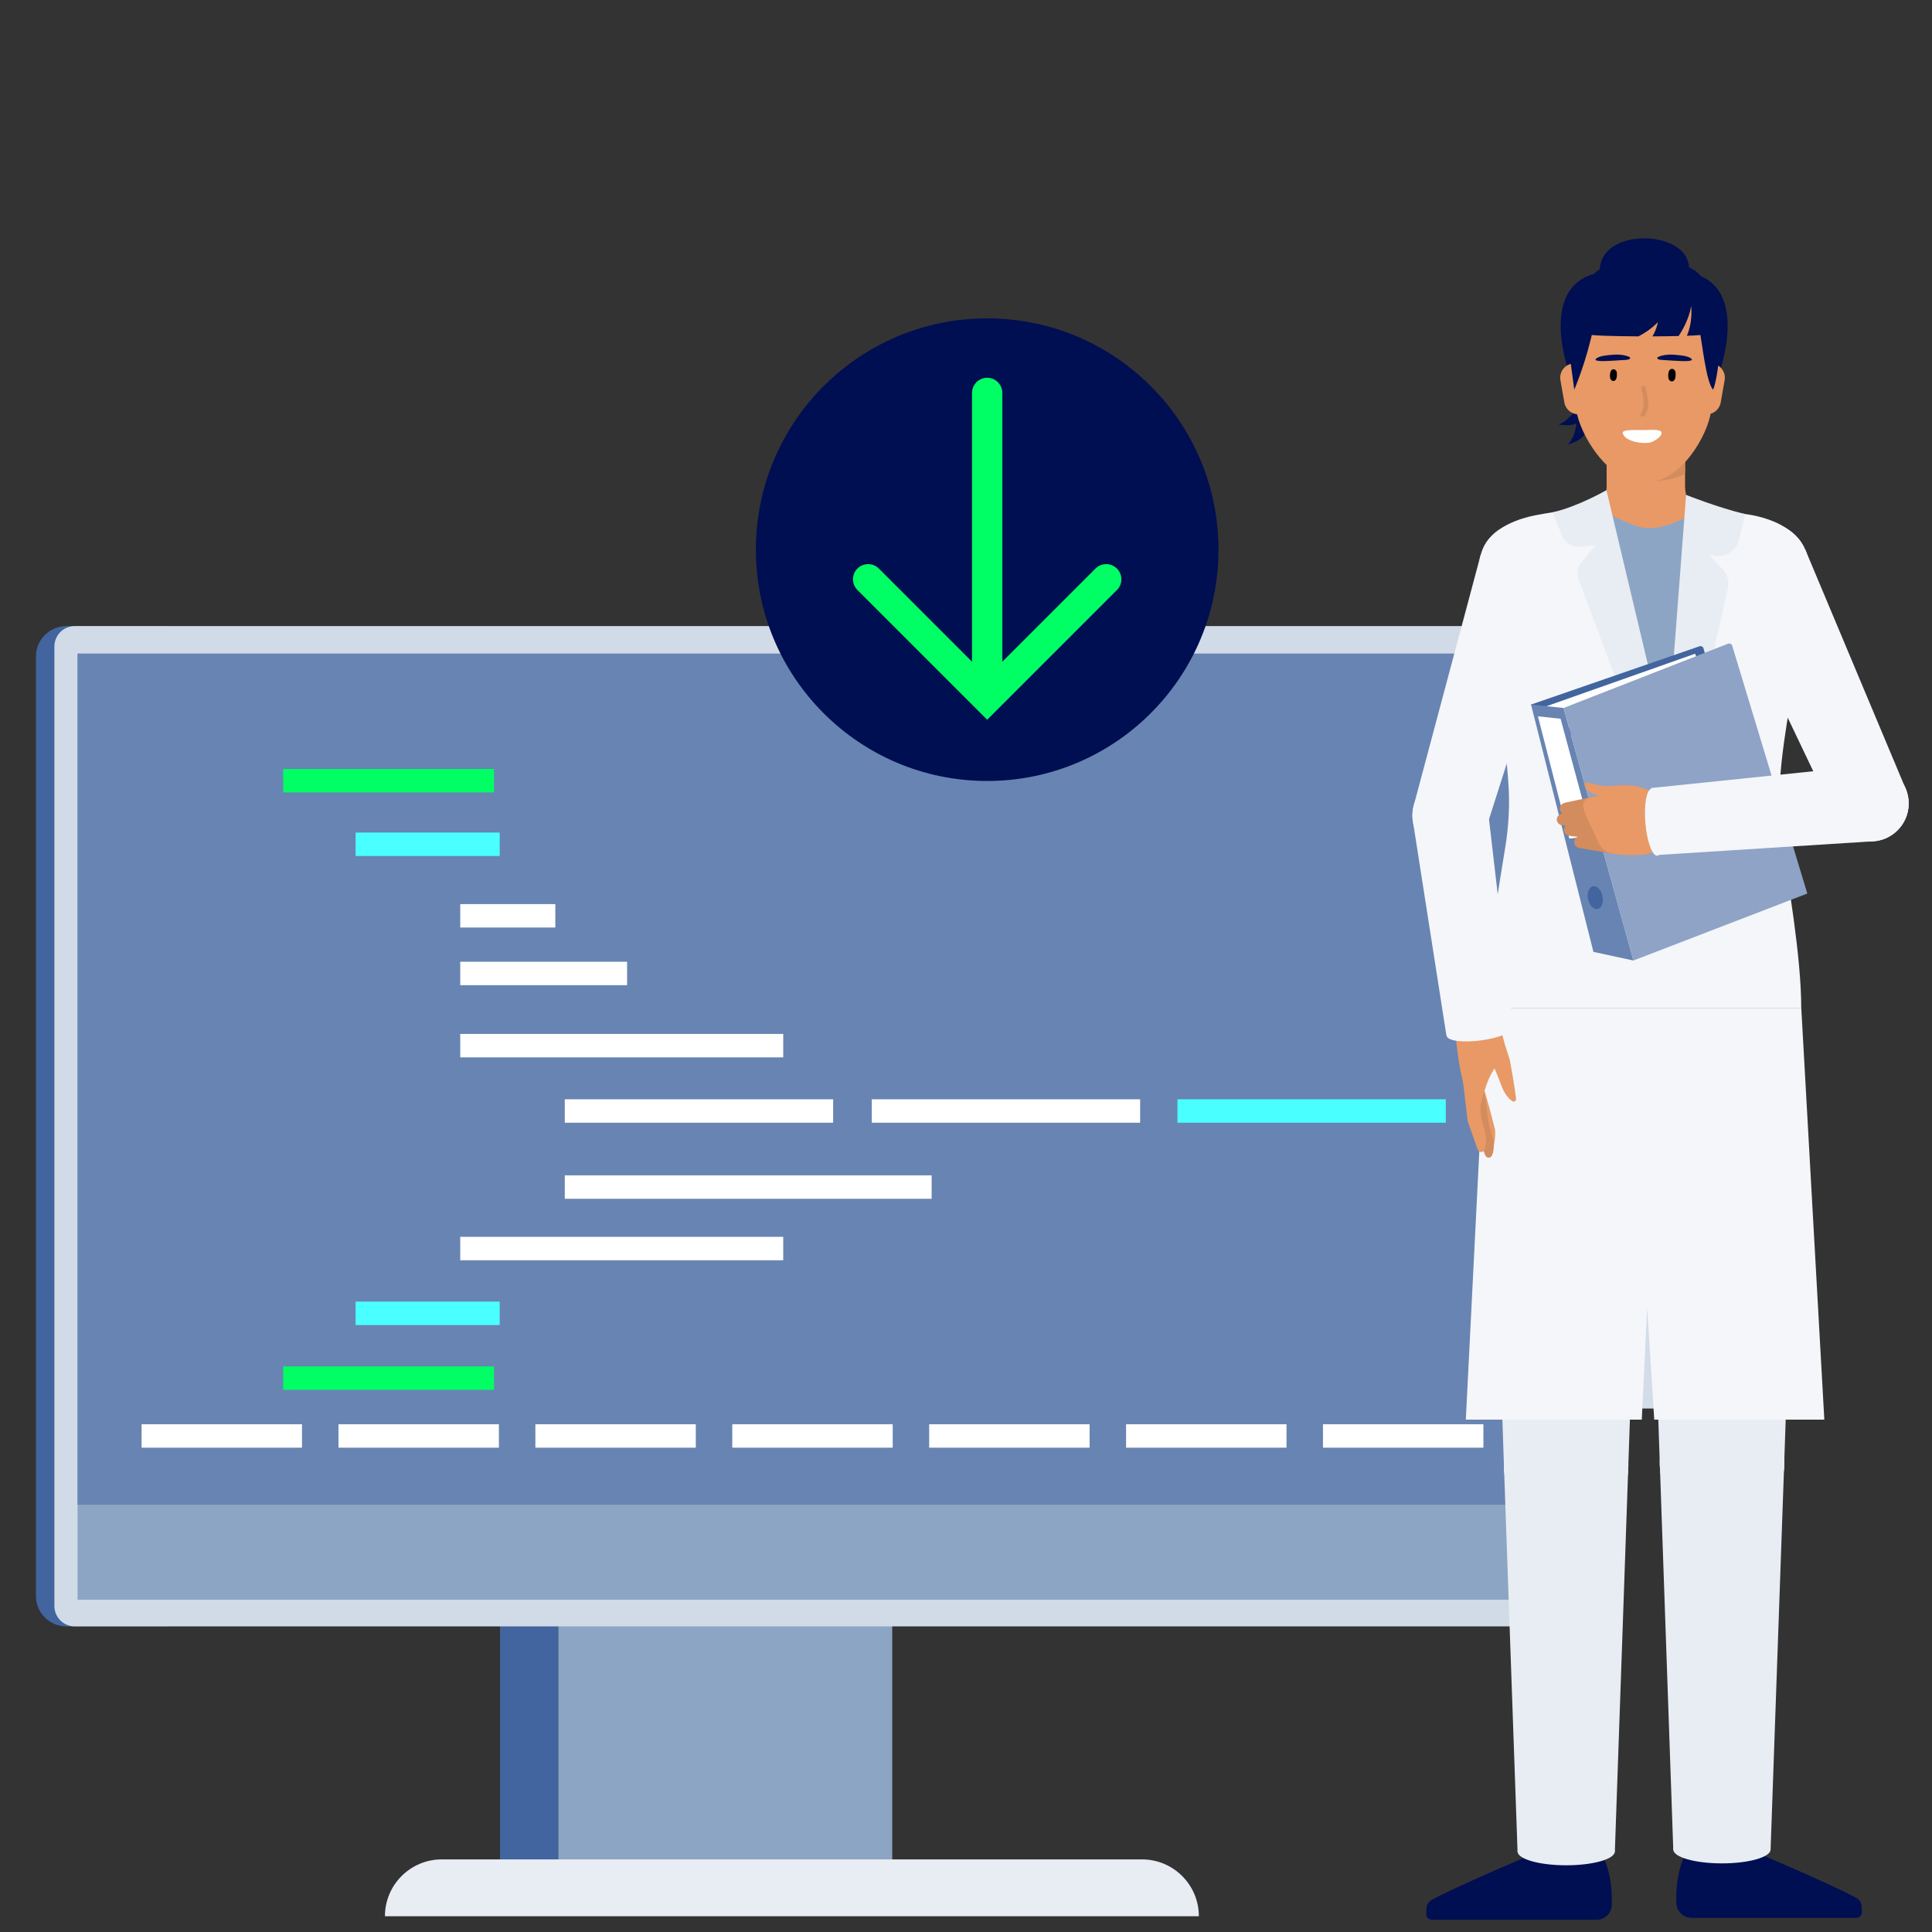 <?xml version="1.0" encoding="UTF-8"?>
<!-- Generator: Adobe Illustrator 25.4.1, SVG Export Plug-In . SVG Version: 6.00 Build 0)  -->
<svg xmlns="http://www.w3.org/2000/svg" xmlns:xlink="http://www.w3.org/1999/xlink" version="1.1" id="Ebene_1" x="0px" y="0px" viewBox="0 0 1080 1080" style="enable-background:new 0 0 1080 1080;" xml:space="preserve">
<rect x="0" y="0" width="1080" height="1080" fill="#333333" stroke="none"/>
<style type="text/css">
	.st0{fill:#E8EDF3;}
	.st1{fill:#BBC9DC;}
	.st2{fill:#6884B2;}
	.st3{fill:#D1DBE7;}
	.st4{fill:#42659F;}
	.st5{fill:#225494;}
	.st6{fill:#FFFFFF;}
	.st7{fill:#8DA5C4;}
	.st8{fill:#00FF64;}
	.st9{fill:#4AFFFF;}
	.st10{fill:url(#SVGID_1_);}
	.st11{fill:#000E52;}
	.st12{fill:none;stroke:#000E52;stroke-width:10.493;stroke-linecap:round;stroke-linejoin:round;stroke-miterlimit:10;}
	.st13{fill:#CE855D;}
	.st14{fill:#EE8360;}
	.st15{fill:#9E6A4D;}
	.st16{fill:#BF7B58;}
	.st17{fill:#FFAE7A;}
	.st18{fill:#F4F6F9;}
	.st19{fill:#A4B7D0;}
	.st20{fill:#8EA3C5;}
	.st21{fill:#E89966;}
	.st22{fill:#D38C5D;}
	.st23{fill:#D3DCE8;}
	.st24{fill:none;stroke:#00FF64;stroke-width:16.956;stroke-linecap:round;stroke-miterlimit:10;}
	.st25{fill:#FAA56E;}
	.st26{fill:#99D7CB;}
	.st27{fill:#00766E;}
	.st28{fill:#CCEBE5;}
</style>
<g>
	<g>
		<g id="SCREEN_00000154411752815884635550000004287404579106159546_">
			<path class="st4" d="M93.14,909.17V349.98H37.21c-9.43,0-17.11,7.59-17.11,16.91v525.37c0,9.32,7.68,16.91,17.11,16.91H93.14z"></path>
			<rect x="312.04" y="852.87" class="st7" width="186.72" height="217.07"></rect>
			
				<rect x="279.52" y="895.73" transform="matrix(-1 -4.492774e-11 4.492774e-11 -1 591.561 1955.844)" class="st4" width="32.51" height="164.37"></rect>
			<path class="st3" d="M41.8,909.17h834.04c6.3,0,11.4-5.11,11.4-11.4V361.38c0-6.3-5.1-11.4-11.4-11.4H41.8     c-6.29,0-11.4,5.1-11.4,11.4v536.39C30.41,904.06,35.51,909.17,41.8,909.17"></path>
			
				<rect x="43.35" y="365.38" transform="matrix(-1 -4.489576e-11 4.489576e-11 -1 917.652 1259.631)" class="st7" width="830.94" height="528.87"></rect>
			<path class="st0" d="M215.18,1071.2h373.08h81.91c0-17.55-14.23-31.79-31.79-31.79H246.97     C229.41,1039.41,215.18,1053.65,215.18,1071.2"></path>
		</g>
		<g>
			<rect x="43.35" y="365.38" class="st2" width="830.94" height="475.76"></rect>
			<rect x="158.29" y="429.86" class="st8" width="117.88" height="13.1"></rect>
			<rect x="158.29" y="763.83" class="st8" width="117.88" height="13.1"></rect>
			<rect x="198.77" y="465.4" class="st9" width="80.56" height="13.1"></rect>
			<rect x="198.77" y="727.61" class="st9" width="80.56" height="13.1"></rect>
			<rect x="257.28" y="505.4" class="st6" width="53.15" height="13.1"></rect>
			<rect x="79.14" y="796.16" class="st6" width="89.68" height="13.1"></rect>
			<rect x="189.21" y="796.16" class="st6" width="89.68" height="13.1"></rect>
			<rect x="299.28" y="796.16" class="st6" width="89.68" height="13.1"></rect>
			<rect x="409.35" y="796.16" class="st6" width="89.68" height="13.1"></rect>
			<rect x="519.41" y="796.16" class="st6" width="89.68" height="13.1"></rect>
			<rect x="629.48" y="796.16" class="st6" width="89.68" height="13.1"></rect>
			<rect x="739.55" y="796.16" class="st6" width="89.68" height="13.1"></rect>
			<rect x="257.28" y="537.62" class="st6" width="93.27" height="13.1"></rect>
			<rect x="257.28" y="577.98" class="st6" width="180.55" height="13.1"></rect>
			<rect x="257.28" y="691.39" class="st6" width="180.55" height="13.1"></rect>
			<rect x="315.72" y="614.51" class="st6" width="150.01" height="13.1"></rect>
			<rect x="315.72" y="657.03" class="st6" width="205.07" height="13.1"></rect>
			<rect x="487.33" y="614.51" class="st6" width="150.01" height="13.1"></rect>
			<rect x="658.2" y="614.51" class="st9" width="150.01" height="13.1"></rect>
		</g>
	</g>
</g>
<g>
	<g>
		<path class="st21" d="M960.69,293.42c-10.76-1.7-18.73-10.88-18.73-21.77v-46.39c0-12.11-9.81-21.92-21.92-21.92l0,0    c-12.11,0-21.92,9.81-21.92,21.92v46.39c0,10.89-7.97,20.07-18.73,21.77c-0.11,0.02-0.23,0.04-0.34,0.05    c-8.6,1.37-14.97,8.7-14.97,17.41v74.1H976v-74.11c0-8.7-6.37-16.04-14.97-17.41C960.92,293.46,960.81,293.44,960.69,293.42z"></path>
		<path class="st22" d="M922.3,232.82c0,0-23.65,36.62-5.49,36.68c18.16,0.05,25.16-4.72,25.16-4.72v-32.9L922.3,232.82z"></path>
		<g id="KRANKENSCHWESTER_x5F_HEAD_x5F_FRONTAL_00000034799362784164139110000003237360629324824216_">
			<path class="st11" d="M871.22,237.33c0,0,8.03-2.5,11.47-13.27s0.19,0.91,0.19,0.91l1.39,9.07     C884.28,234.04,882.66,239.07,871.22,237.33z"></path>
			<path class="st11" d="M876.34,248.55c0,0,6.18-5.71,4.67-16.91s0.56,0.74,0.56,0.74l5.15,7.6     C886.72,239.98,887.42,245.22,876.34,248.55z"></path>
			<path class="st11" d="M940.11,166.56c2.79-7.05,6.33-15.99,2.35-23.05c-7.29-12.94-36.85-14.15-45.62-0.87     c-5.34,8.08-1.42,19.15,0.65,24.98c1.05,2.98,8.1,22.87,20.44,23.17C930.41,191.09,938.32,171.1,940.11,166.56z"></path>
			<path class="st11" d="M876.71,207.04c0,0-19.62-55.25,25.2-55.25h17.76v57.13L876.71,207.04z"></path>
			<path class="st11" d="M961.48,207.04c0,0,19.62-55.25-25.2-55.25h-17.76v57.13L961.48,207.04z"></path>
			<g>
				<path class="st21" d="M890.52,231.61h-8.17c-3.88,0-7.2-2.79-7.87-6.61l-2.19-12.49c-0.97-5.51,3.88-10.28,9.37-9.23l8.86,1.69      V231.61z"></path>
			</g>
			<g>
				<path class="st21" d="M945.85,231.61h8.17c3.88,0,7.2-2.79,7.87-6.61l2.19-12.49c0.97-5.51-3.88-10.28-9.37-9.23l-8.86,1.69      V231.61z"></path>
			</g>
			<path class="st21" d="M919.39,269.9c20.73,0,35.48-27.51,37.04-39.83l0.68-5.39l1.73-22.38c0.27-3.43,0.2-6.9-0.41-10.29     c-3.41-18.77-19.84-33-39.59-33h0c-19.75,0-36.18,14.23-39.59,33c-0.62,3.39-0.68,6.85-0.41,10.29l1.62,20.95l0.75,6.03     C882.79,242.05,898.67,269.9,919.39,269.9z"></path>
			<path class="st11" d="M880.04,217.83c0,0,6.88-16,10.64-34.54s6.28-24.73,6.28-24.73h46.82c0,0,4.22,15.75,5.93,24.01     c1.87,8.97,3.87,30.67,7.89,35.26l0,0c1.87-3.5,3.75-18.66,3.75-22.62v-12.88c0-9.7-7.87-23.76-17.57-23.76h-49.43     c-9.7,0-17.57,14.06-17.57,23.76v13.26c0,2.67,0.44,5.33,1.31,7.85L880.04,217.83z"></path>
			<path class="st11" d="M920.25,146.59c-22.4-0.18-40.49,0.48-32.6,40.2c0.15,0.76,13.63,1.17,28.28,1.24     c3.37-1.76,7.4-4.35,10.8-7.94c0,0-0.56,3.91-3,7.94c5.17-0.02,10.21-0.08,14.61-0.19c2.15-3.18,5.8-9.44,7.02-16.73     c0,0,1.12,8.61-2.38,16.59c5.85-0.21,9.76-0.51,9.85-0.92C961.86,147.13,942.48,146.77,920.25,146.59z"></path>
		</g>
		<path d="M932.86,207.7c0.78-2.36,3.57-1.8,3.78,0.59c0.12,1.39,0.14,3.96-1.32,4.73c-1.14,0.61-2.22-0.27-2.58-1.34    C932.49,210.9,932.42,209.05,932.86,207.7z"></path>
		<path d="M900.28,207.82c0.73-2.21,3.35-1.68,3.54,0.55c0.11,1.3,0.13,3.71-1.24,4.43c-1.07,0.57-2.08-0.25-2.42-1.25    C899.93,210.82,899.86,209.09,900.28,207.82z"></path>
		<path class="st22" d="M917.16,231.29c3.01-4.09,1.34-9.76,0.29-14.2c-0.33-1.4,2.07-2,2.4-0.59c1.21,5.1,2.9,11.24-0.54,15.92    C918.43,233.61,916.27,232.49,917.16,231.29z"></path>
		<path class="st6" d="M919.27,240.41c1.99-0.01,8.39-0.61,9.33,0.94c1.39,2.3-4.23,5.62-6.17,6.01    c-5.47,1.09-14.67-1.14-15.32-5.34C906.79,239.97,913.84,240.44,919.27,240.41z"></path>
		<path class="st11" d="M926.53,200.49c-0.1-0.13-0.13-0.27-0.1-0.44c0.15-0.78,3.08-1.39,4.06-1.56c1.96-0.36,4.12-0.3,6.11-0.13    c2.56,0.21,6.39,0.53,8.34,1.76c3.09,1.93-3.15,1.78-4.79,1.72c-2.95-0.11-5.9-0.26-8.83-0.49    C930.27,201.25,927.16,201.32,926.53,200.49z"></path>
		<path class="st11" d="M911.16,200.48c0.1-0.13,0.13-0.27,0.1-0.44c-0.15-0.78-3.08-1.38-4.07-1.56c-1.96-0.36-4.12-0.29-6.11-0.13    c-2.56,0.21-6.39,0.53-8.34,1.76c-3.08,1.93,3.16,1.78,4.79,1.72c2.95-0.11,5.9-0.27,8.83-0.5    C907.42,201.25,910.53,201.32,911.16,200.48z"></path>
	</g>
	<g>
		<circle class="st18" cx="986.48" cy="316.93" r="24.67"></circle>
		<polygon class="st18" points="1026.52,458.16 1065.68,441.87 1009.18,307.27 964.17,327.45   "></polygon>
		<circle class="st18" cx="1045.73" cy="449.14" r="21.23"></circle>
	</g>
	<g>
		<g>
			<g>
				<circle class="st17" cx="877.14" cy="998.9" r="14.93"></circle>
				<circle class="st17" cx="877.11" cy="1040.68" r="14.93"></circle>
				
					<rect x="862.19" y="998.9" transform="matrix(-1 -8.394647e-04 8.394647e-04 -1 1753.393 2040.318)" class="st17" width="29.87" height="41.79"></rect>
			</g>
			<path class="st11" d="M896.57,1038.83c0,0-26.51-2.85-34.38-4.67c0,0-47.53,20-61.88,27.92c-1.72,0.95-2.82,2.74-2.9,4.7     l-0.14,3.1c-0.08,1.79,1.35,3.28,3.14,3.28h92.09c4.59,0,8.33-3.64,8.49-8.22C901.22,1058,900.66,1047.8,896.57,1038.83z"></path>
		</g>
		<g>
			<g>
				<polygon class="st0" points="840.71,819.14 832.67,584.38 918.29,584.38 910.25,819.14     "></polygon>
			</g>
			<circle class="st0" cx="875.48" cy="584.38" r="42.81"></circle>
			<circle class="st0" cx="875.48" cy="819.14" r="34.77"></circle>
		</g>
		<g>
			<polygon class="st0" points="910.25,819.14 902.72,1034.96 848.32,1034.96 840.71,819.14    "></polygon>
			<ellipse class="st0" cx="875.52" cy="1034.96" rx="27.2" ry="7.75"></ellipse>
			<circle class="st0" cx="875.48" cy="819.14" r="34.77"></circle>
		</g>
	</g>
	<g>
		<g>
			<g>
				<circle class="st17" cx="960.95" cy="997.83" r="14.93"></circle>
				<circle class="st17" cx="960.98" cy="1039.61" r="14.93"></circle>
				<rect x="946.03" y="997.83" class="st17" width="29.87" height="41.79"></rect>
			</g>
			<path class="st11" d="M941.52,1037.75c0,0,26.51-2.85,34.38-4.67c0,0,47.53,20,61.88,27.92c1.72,0.95,2.82,2.74,2.9,4.7l0.14,3.1     c0.08,1.79-1.35,3.28-3.14,3.28h-92.09c-4.59,0-8.33-3.64-8.49-8.22C936.86,1056.92,937.43,1046.72,941.52,1037.75z"></path>
		</g>
		<g>
			<g>
				<polygon class="st0" points="997.38,818.07 1005.42,583.31 919.8,583.31 927.84,818.07     "></polygon>
			</g>
			<circle class="st0" cx="962.61" cy="583.31" r="42.81"></circle>
			<circle class="st0" cx="962.61" cy="818.07" r="34.77"></circle>
		</g>
		<g>
			<polygon class="st0" points="927.84,818.07 935.37,1033.89 989.77,1033.89 997.38,818.07    "></polygon>
			<ellipse class="st0" cx="962.57" cy="1033.89" rx="27.2" ry="7.75"></ellipse>
			<circle class="st0" cx="962.61" cy="818.07" r="34.77"></circle>
		</g>
	</g>
	<path class="st11" d="M868.15,466.61h50.52h0h0.4h0h50.52c0,0,36.09,42.98,36.13,103.84c0.01,23.91-2.33,56.37-26.37,56.37   c-11.92,0-44.38,0-60.28,0h0c-0.13,0-0.27,0-0.4,0h0c-15.9,0-48.36,0-60.28,0c-24.04,0-26.38-32.46-26.37-56.37   C832.06,509.59,868.15,466.61,868.15,466.61z"></path>
	
		<rect x="874.84" y="711.69" transform="matrix(-1 -4.494861e-11 4.494861e-11 -1 1830.944 1499.061)" class="st23" width="81.26" height="75.68"></rect>
	<polygon class="st18" points="924.73,793.57 920.78,731.23 917.77,793.57 819.4,793.57 830.98,563.39 1006.92,563.38    1019.81,793.57  "></polygon>
	<path class="st18" d="M828,310.25c1.79-10.64,13.57-18.97,30.6-22.28c5.35-1.04,16.93-2.78,16.93-2.78l0.19,0.13   c30.03-4.25,45.05,135.01,45.05,135.01c0.3,0.01,16.12-124.37,16.28-124.48l14.58-11.61c0,0,22.51,2.69,27.86,3.73   c17.04,3.31,28.3,11.8,30.25,22.28c0.72,3.85,2.53,15.73,1.88,19.59l-5.59,33.14c-4.62,27.35-10.64,54.99-11.49,82.64   c-0.26,8.46,0.34,16.92,1.62,25.28c2.95,19.24,10.75,63.62,10.75,92.48H919.3h-0.49h-87.83c-0.15-29.05,7.43-70.4,10.56-90.31   c1.67-10.64,2.39-21.42,1.83-32.18c-1.34-26.07-6.94-52.12-11.3-77.91l-5.59-33.14C825.83,325.99,827.35,314.12,828,310.25z"></path>
	<path class="st7" d="M948.39,285c0,0-12.14,10.19-27.25,10.25c-8.24,0.03-25.78-10.25-25.78-10.25l35.78,159.19L948.39,285z"></path>
	<path class="st0" d="M898,274.01l33.89,142.47l10.65-139.84c0,0,16.86,6.79,32.94,10.74l-3.25,14.1   c-1.48,6.41-7.8,10.46-14.24,9.13l-2.77-0.57l7.62,8.01c2.8,2.94,3.94,7.1,3.03,11.06l-30.99,134.62l-52.23-139.29   c-1.4-3.73-0.66-7.92,1.92-10.95l7.55-8.87l-8.92,1.01c-4.28,0.48-8.35-2.01-9.86-6.04l-5.44-13.19   C882.3,283.1,898,274.01,898,274.01z"></path>
	<g>
		<path class="st4" d="M855.86,393.86l94.15-32.59c0.95-0.33,1.97,0.21,2.25,1.17l4.88,17.05l-90.59,35.86L855.86,393.86z"></path>
		<polygon class="st6" points="950.04,371.41 947.57,365.44 862.28,395.56 869.35,410.83   "></polygon>
		<polygon class="st2" points="855.86,393.86 874.04,395.77 913.09,536.93 890.74,532.11   "></polygon>
		
			<ellipse transform="matrix(0.979 -0.203 0.203 0.979 -83.359 191.992)" class="st4" cx="892.09" cy="501.42" rx="4.12" ry="6.48"></ellipse>
		<polygon class="st6" points="890.04,467.28 872.38,401.79 859.71,400.43 877.28,468.79   "></polygon>
		<path class="st20" d="M874.04,395.77l39.05,141.16l97.21-37.44l-41.99-138.53c-0.29-0.97-1.36-1.49-2.3-1.12L874.04,395.77z"></path>
	</g>
	<g>
		<g>
			<g>
				<path class="st21" d="M826.85,599.21l5.5,19.21l3.28,12.57c0.53,1.83,0,10.88-1.83,11.41c-1.76,0.51-1.85-0.97-2.45-2.68      l-3.33-9.46l-1.66-4.73l-1.55-4.76l-6.17-19.06c-0.73-2.26,0.51-4.68,2.76-5.41c2.26-0.73,4.68,0.51,5.41,2.76      C826.82,599.11,826.84,599.17,826.85,599.21z"></path>
				<path class="st22" d="M828.97,604.22l3.28,24.32l-0.14-0.6l2.25,7.73c1.5,4.97,0.36,10.82-1.47,11.35      c-1.77,0.51-2.5-0.66-3.1-2.37l-5.05-14.35c-0.05-0.14-0.09-0.28-0.11-0.42l-0.03-0.18l-4.12-24.2      c-0.4-2.34,1.17-4.55,3.51-4.95c2.34-0.4,4.55,1.17,4.95,3.51C828.95,604.12,828.96,604.18,828.97,604.22z"></path>
				<path class="st21" d="M826.19,602.26l1.92,23.3l-0.17-0.79l2.02,6.96c1.55,6.12,0.53,11.6-1.3,12.13      c-1.77,0.51-2.44-0.66-3.04-2.38l-5.05-14.35c-0.07-0.2-0.12-0.41-0.14-0.61l-0.02-0.18l-2.76-23.22      c-0.28-2.35,1.4-4.49,3.76-4.77c2.35-0.28,4.49,1.4,4.77,3.75C826.18,602.15,826.18,602.21,826.19,602.26z"></path>
				<path class="st21" d="M826.17,569.2c9.36-0.98,12.55,3.58,12.38,16.25c-0.2,15.09-4.88,6.19-11.02,33.14      c-9.36,0.98-12.45-27.38-13.52-36.72C812.94,572.52,816.81,570.19,826.17,569.2z"></path>
			</g>
			<g>
				<path class="st21" d="M846.47,615.76c-1.6,0.27-5.26-3.53-7.24-9.03c-0.32-0.87-1.04-2.81-1.04-2.81      c-0.34-0.94-0.74-1.86-1.11-2.79c-0.38-0.93-0.73-1.86-1.15-2.79l-0.75-1.71l-0.37-0.85l-0.18-0.42l-0.15-0.24      c-0.08-0.11-0.14-0.15-0.24-0.31l-0.3-0.5l-0.6-0.99c-1.05-1.72-2.06-3.46-3.18-5.16l-1.64-2.57c-0.56-0.83-1.13-1.7-1.7-2.54      c-0.44-0.65-0.89-1.3-1.34-1.96c-2.86-4.13-0.79-9.87,4.18-11.61l0.09-0.03c3.25-1.14,8.01,2.38,9.1,5.46      c0,0,1.88,7.41,2.48,9.28l1.81,5.64l0.86,2.69l1.72,9.78l0.93,5.85l0.45,3.19C847.33,612.85,848.06,615.49,846.47,615.76z"></path>
			</g>
			<g>
				<circle class="st21" cx="821.74" cy="542.75" r="12.92"></circle>
				<circle class="st21" cx="826.59" cy="578.57" r="12.92"></circle>
				
					<rect x="811.25" y="542.59" transform="matrix(-0.991 0.134 -0.134 -0.991 1716.08 1005.713)" class="st21" width="25.83" height="36.14"></rect>
			</g>
		</g>
		<g>
			
				<ellipse transform="matrix(0.991 -0.135 0.135 0.991 -70.229 116.91)" class="st18" cx="827.2" cy="576.46" rx="18.8" ry="5.11"></ellipse>
			<polygon class="st18" points="831.97,454.56 845.83,573.92 808.57,578.99 790.01,460.28    "></polygon>
			<circle class="st18" cx="810.78" cy="455.89" r="21.23"></circle>
		</g>
		<g>
			<circle class="st18" cx="851.46" cy="316.84" r="24.67"></circle>
			<polygon class="st18" points="790.29,450.28 830.66,463.3 875,324.22 827.66,310.36    "></polygon>
			<circle class="st18" cx="810.77" cy="455.88" r="21.23"></circle>
		</g>
	</g>
	<g>
		<path class="st21" d="M917.24,460.76c-7.75-2.85-7.72-12.45-11.11-14.12c-0.04-0.02-9.41-0.76-14.93-2.58    c-4.11-1.36-5.78-4.25-5.3-5.87c0.76-2.58,5.84,2.51,18.34,0.92c8.07-1.03,18.14,1.43,23.95,6.68    C935.8,452.66,927.32,464.46,917.24,460.76z"></path>
		<g>
			<g>
				<path class="st22" d="M891.42,445.18l-16.45,3.5c-2.06,0.44-3.37,2.27-2.92,4.09c0.42,1.7,2.22,2.78,4.14,2.56l16.75-1.88      c2.61-0.29,4.51-2.4,4.23-4.71c-0.28-2.31-2.62-3.94-5.23-3.65C891.76,445.11,891.58,445.14,891.42,445.18z"></path>
				<path class="st22" d="M892.29,453.2l-18.49,1.49c-2.11,0.17-3.7,1.82-3.55,3.68c0.14,1.74,1.76,3.06,3.69,3.08l18.52,0.16      c2.63,0.02,4.82-1.84,4.9-4.17c0.08-2.33-1.98-4.23-4.61-4.25C892.61,453.18,892.45,453.18,892.29,453.2z"></path>
				<path class="st22" d="M896.45,461.16l-18.15-0.64c-2.11-0.07-3.92,1.38-4.05,3.25c-0.12,1.75,1.29,3.24,3.19,3.49l17.94,2.28      c2.59,0.33,5.04-1.27,5.47-3.57c0.43-2.3-1.33-4.44-3.92-4.77C896.77,461.18,896.61,461.17,896.45,461.16z"></path>
				<path class="st22" d="M903.64,469.01l-19.41-1.65c-2.1-0.18-4,1.19-4.24,3.05c-0.23,1.75,1.1,3.31,2.99,3.65l19.11,3.28      c2.57,0.44,5.1-1.05,5.65-3.34c0.55-2.28-1.08-4.49-3.65-4.93C903.94,469.04,903.78,469.02,903.64,469.01z"></path>
				<path class="st21" d="M917.69,477.88c-24.58,0.97-21.59-2.59-28.49-16.21c-8.75-17.28-4.49-16.53,20.24-17.5      c1.19-0.05,5.74-0.23,6.97-0.27c11.01-0.43,20,3.77,20.27,14.43C936.92,467.14,928.23,477.06,917.69,477.88      C915.13,478.08,917.81,477.87,917.69,477.88z"></path>
			</g>
		</g>
		<g>
			
				<ellipse transform="matrix(0.997 -0.083 0.083 0.997 -34.99 78.476)" class="st18" cx="924.51" cy="459.24" rx="5.11" ry="18.8"></ellipse>
			<polygon class="st18" points="1045.99,470.36 926.07,477.98 922.95,440.51 1042.47,428.15    "></polygon>
			<circle class="st18" cx="1045.77" cy="449.12" r="21.23"></circle>
		</g>
	</g>
</g>
<g>
	<circle class="st11" cx="551.84" cy="307.27" r="129.3"></circle>
	<g>
		<polyline class="st24" points="485.3,323.82 551.84,390.36 618.38,323.82   "></polyline>
		<line class="st24" x1="551.84" y1="219.65" x2="551.84" y2="377.18"></line>
	</g>
</g>
</svg>
